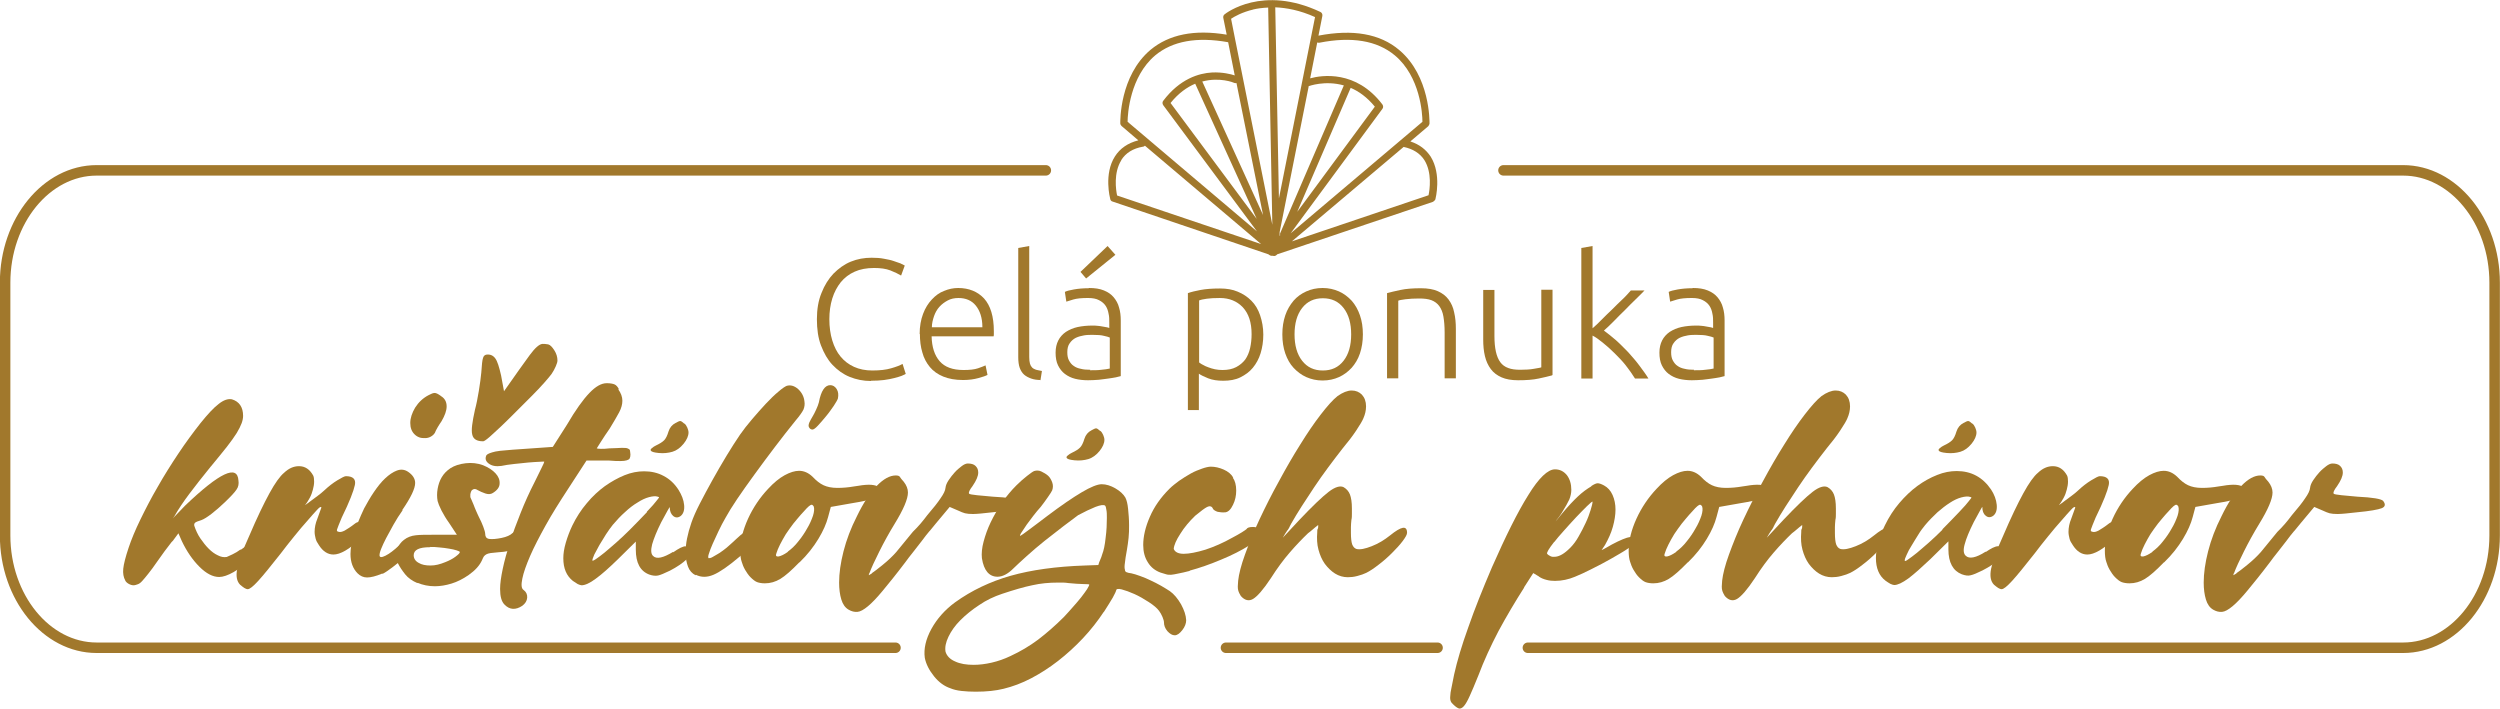 <?xml version="1.0" encoding="UTF-8"?><svg id="Layer_2" xmlns="http://www.w3.org/2000/svg" viewBox="0 0 102.43 29.05"><defs><style>.cls-1{fill:none;stroke:#a1782c;stroke-linecap:round;stroke-miterlimit:10;stroke-width:.43px;}.cls-2{fill:#a1782c;stroke-width:0px;}</style></defs><g id="Layer_1-2"><path class="cls-1" d="m36.69,26.54H3.96c-2.06,0-3.75-2.07-3.75-4.6v-10.36c0-2.53,1.69-4.6,3.75-4.6h38.89"/><line class="cls-1" x1="58.9" y1="26.54" x2="50.23" y2="26.54"/><path class="cls-1" d="m61.6,6.98h36.86c2.06,0,3.75,2.07,3.75,4.6v10.36c0,2.53-1.69,4.6-3.75,4.6h-35.86"/><path class="cls-2" d="m35.68,15.61c-.31,0-.6-.06-.87-.17s-.5-.28-.7-.49c-.2-.21-.35-.48-.47-.79s-.17-.68-.17-1.08.06-.77.19-1.08c.12-.31.29-.58.49-.79.21-.21.44-.38.71-.49.27-.11.55-.16.85-.16.18,0,.35.01.5.04s.28.05.39.09.21.07.29.1c.08.04.14.07.18.09l-.15.41c-.12-.07-.26-.14-.44-.21-.18-.07-.4-.1-.67-.1-.3,0-.57.05-.79.15-.23.1-.42.25-.57.43-.15.19-.27.41-.35.67-.08.26-.12.54-.12.85s.04.61.12.87c.08.26.19.48.34.66.15.18.33.32.55.42.22.1.47.15.75.15.31,0,.57-.03.77-.09.21-.06.37-.12.47-.18l.13.41s-.09.05-.17.08c-.08.03-.18.06-.3.09-.12.03-.26.06-.42.08-.16.02-.34.03-.53.03Z"/><path class="cls-2" d="m37.68,13.69c0-.32.05-.59.14-.83.09-.24.21-.43.36-.59s.31-.28.5-.35c.19-.08.38-.12.58-.12.44,0,.8.15,1.06.43.26.29.4.73.4,1.34,0,.04,0,.07,0,.11,0,.04,0,.07-.01.1h-2.54c.01.44.12.78.33,1.02.21.24.53.36.98.36.25,0,.44-.02.59-.07.14-.05.25-.09.31-.12l.08.39c-.07.04-.19.08-.37.13s-.39.08-.63.08c-.32,0-.59-.05-.81-.14s-.41-.22-.55-.39-.25-.37-.31-.6c-.07-.23-.1-.48-.1-.76Zm2.57-.29c0-.38-.1-.67-.27-.88s-.41-.31-.71-.31c-.16,0-.31.03-.44.1-.13.07-.24.15-.34.26-.1.11-.17.24-.22.38-.05.15-.09.3-.09.46h2.07Z"/><path class="cls-2" d="m42.65,15.57c-.15,0-.29-.02-.4-.06-.11-.04-.21-.09-.29-.16-.08-.07-.14-.17-.18-.28-.04-.11-.06-.26-.06-.43v-4.48l.45-.08v4.55c0,.11.01.2.03.27.02.07.05.12.09.16.04.04.1.07.16.09.07.02.15.03.24.05l-.06.38Z"/><path class="cls-2" d="m44.62,11.8c.24,0,.44.03.61.1.17.07.3.16.4.28.1.12.18.26.22.42.05.16.07.34.07.53v2.28s-.11.03-.2.05c-.09.02-.19.03-.31.05-.12.02-.25.03-.39.05-.14.01-.29.02-.44.02-.19,0-.37-.02-.53-.06-.16-.04-.3-.11-.42-.2-.12-.09-.21-.21-.28-.35-.07-.14-.1-.32-.1-.52s.04-.36.11-.5c.07-.14.18-.26.31-.35.14-.09.3-.16.48-.2.19-.04.39-.06.61-.06.07,0,.13,0,.21.01.07,0,.14.02.21.03.07.01.13.02.17.03.05.01.08.02.1.03v-.22c0-.13,0-.25-.03-.37-.02-.12-.06-.23-.12-.32s-.15-.17-.27-.23c-.11-.06-.26-.09-.45-.09-.27,0-.46.02-.6.06-.13.04-.23.07-.29.09l-.06-.4c.08-.04.2-.07.37-.1s.37-.05.6-.05Zm.04,3.37c.18,0,.33,0,.47-.02.13-.01.25-.03.34-.05v-1.27c-.05-.02-.13-.05-.24-.07-.11-.03-.27-.04-.46-.04-.11,0-.23,0-.35.02-.12.02-.23.05-.34.1-.1.05-.19.13-.25.22-.07.09-.1.22-.1.37,0,.14.02.25.07.34s.11.17.19.22c.08.06.18.1.29.12.11.03.24.04.39.04Zm1.04-4.73l-1.2.97-.23-.27,1.11-1.06.32.36Z"/><path class="cls-2" d="m49.13,16.8h-.46v-4.79c.14-.05.31-.09.52-.13s.48-.06.8-.06c.27,0,.51.04.72.13.22.09.4.21.56.37.16.16.28.36.36.6s.13.5.13.79c0,.28-.04.53-.11.76s-.18.43-.32.6-.31.29-.51.39-.44.14-.7.14c-.24,0-.44-.03-.62-.1-.17-.07-.3-.13-.38-.19v1.5Zm0-1.95s.09.07.16.1c.06.04.14.07.22.1s.17.06.27.08.2.03.31.03c.22,0,.41-.04.56-.12.15-.08.27-.18.37-.31.09-.13.16-.29.2-.47s.06-.37.06-.57c0-.48-.12-.84-.36-1.1-.24-.25-.55-.38-.94-.38-.22,0-.41.01-.54.03-.14.02-.24.04-.31.07v2.53Z"/><path class="cls-2" d="m55.84,13.7c0,.28-.04.54-.12.78s-.2.43-.34.59c-.15.16-.32.29-.52.38-.2.09-.42.14-.67.14s-.46-.05-.67-.14c-.2-.09-.37-.22-.52-.38-.15-.16-.26-.36-.34-.59s-.12-.49-.12-.78.04-.54.12-.78.2-.43.34-.6c.15-.17.32-.29.52-.38.2-.09.42-.14.67-.14s.46.05.67.14c.2.09.37.22.52.38.15.17.26.37.34.6s.12.49.12.78Zm-.48,0c0-.45-.1-.81-.31-1.08-.21-.27-.49-.4-.85-.4s-.64.13-.85.4c-.21.27-.31.63-.31,1.08s.1.81.31,1.08.49.4.85.4.64-.13.85-.4.31-.63.31-1.08Z"/><path class="cls-2" d="m56.83,12.01c.14-.04.32-.08.55-.13.23-.05.51-.07.84-.07.28,0,.51.04.69.12.18.08.33.19.44.34.11.15.19.32.23.53.05.21.07.43.07.68v2.02h-.46v-1.88c0-.26-.02-.47-.05-.65s-.09-.32-.17-.43c-.08-.11-.19-.19-.32-.24-.13-.05-.3-.07-.5-.07-.21,0-.4.01-.56.03-.16.02-.26.04-.3.06v3.18h-.46v-3.49Z"/><path class="cls-2" d="m63.59,15.38c-.14.04-.32.08-.55.13s-.51.07-.84.07c-.27,0-.5-.04-.68-.12-.18-.08-.33-.19-.44-.34-.11-.15-.19-.32-.24-.53-.05-.21-.07-.43-.07-.68v-2.03h.46v1.88c0,.26.02.47.06.65.04.18.1.32.18.43.08.11.19.19.33.24.13.05.29.07.49.07.21,0,.4-.01.56-.04s.26-.04.3-.06v-3.18h.46v3.49Z"/><path class="cls-2" d="m65.71,13.54c.16.12.33.25.5.4.17.15.33.32.5.49.16.18.32.36.46.55.14.19.27.36.37.53h-.55c-.11-.18-.24-.36-.38-.54-.14-.18-.3-.34-.46-.5-.16-.16-.32-.3-.48-.43-.16-.13-.3-.23-.42-.29v1.76h-.46v-5.35l.46-.08v3.37c.1-.08.22-.2.36-.34s.29-.29.44-.43c.15-.15.29-.29.43-.42s.25-.26.34-.36h.56c-.11.11-.23.24-.37.37s-.28.28-.43.43c-.15.15-.3.29-.44.44s-.29.28-.43.41Z"/><path class="cls-2" d="m69.36,11.8c.24,0,.44.03.61.1.17.07.3.16.4.28.1.12.18.26.22.42.05.16.07.34.07.53v2.28s-.11.03-.2.05c-.09.02-.19.03-.31.05-.12.02-.25.03-.39.05-.14.01-.29.02-.44.02-.19,0-.37-.02-.53-.06-.16-.04-.3-.11-.42-.2-.12-.09-.21-.21-.28-.35-.07-.14-.1-.32-.1-.52s.04-.36.11-.5c.07-.14.18-.26.31-.35.14-.09.3-.16.48-.2.19-.04.39-.06.61-.06.07,0,.13,0,.21.01.07,0,.14.02.21.03.07.01.13.02.17.03.05.01.08.02.1.03v-.22c0-.13,0-.25-.03-.37-.02-.12-.06-.23-.12-.32s-.15-.17-.27-.23c-.11-.06-.26-.09-.45-.09-.27,0-.46.02-.6.06-.13.04-.23.07-.29.09l-.06-.4c.08-.04.2-.07.37-.1s.37-.05.6-.05Zm.04,3.37c.18,0,.33,0,.47-.02.13-.01.25-.03.34-.05v-1.27c-.05-.02-.13-.05-.24-.07-.11-.03-.27-.04-.46-.04-.11,0-.23,0-.35.02-.12.02-.23.05-.34.1-.1.05-.19.13-.25.22-.07.09-.1.22-.1.37,0,.14.02.25.07.34s.11.17.19.22c.08.06.18.1.29.12.11.03.24.04.39.04Z"/><path class="cls-2" d="m8.64,19.11c-.34.42-.64.8-.88,1.12s-.45.63-.62.93l-.06.08.5-.52c1.42-1.36,2.15-1.7,2.19-1.03.02.13,0,.26-.08.37-.08.12-.24.29-.48.52-.19.18-.37.34-.54.47-.17.13-.31.22-.42.26-.14.04-.23.08-.26.11-.03.03-.04.07-.03.12.06.18.14.36.25.52.11.16.22.3.34.42.12.12.24.21.37.27.13.07.25.09.37.07.05-.02.13-.06.24-.11s.22-.12.33-.2v.02c.19-.15.36-.23.5-.23.13,0,.19.07.18.2-.01.14-.12.3-.32.48-.2.17-.42.32-.65.46-.23.13-.43.2-.59.2-.26,0-.53-.14-.81-.42s-.52-.63-.72-1.05l-.14-.32-.2.27s-.02.04-.04.05c-.02.02-.03.03-.04.04-.08.1-.18.23-.29.38s-.21.29-.3.42c-.14.2-.26.37-.36.49-.1.13-.18.22-.25.3s-.13.12-.19.14-.11.04-.17.04-.13-.02-.2-.06-.12-.09-.14-.14c-.07-.13-.1-.29-.08-.48.02-.19.09-.47.22-.86.11-.33.27-.72.48-1.15.21-.43.44-.88.71-1.34.26-.46.55-.92.85-1.37.3-.45.61-.87.91-1.25.29-.36.54-.63.74-.78.2-.16.38-.22.54-.19.3.09.46.32.46.68,0,.09-.02.19-.06.3s-.11.25-.2.4c-.1.16-.23.34-.4.56s-.39.48-.65.8Z"/><path class="cls-2" d="m13.14,20.77s-.04,0-.14.11c-.1.11-.24.26-.4.45-.17.19-.35.4-.55.65-.2.24-.38.48-.55.7-.41.52-.71.89-.92,1.12-.21.23-.35.34-.43.34-.04,0-.09-.02-.14-.05-.06-.04-.11-.08-.17-.13-.14-.14-.18-.36-.12-.66.06-.3.22-.75.49-1.34.32-.75.6-1.33.83-1.75s.43-.7.6-.84c.19-.18.39-.27.61-.27.25,0,.44.13.58.38.03.06.04.14.04.25,0,.11-.02.22-.05.33-.03.12-.07.23-.13.34s-.12.21-.19.29c0,.01,0,0,.05-.03.05-.03.11-.08.19-.14.08-.06.17-.13.27-.2s.19-.15.28-.23c.17-.16.35-.3.53-.41.18-.11.3-.17.35-.17.29,0,.42.12.37.36-.05.24-.22.69-.54,1.34-.11.26-.17.42-.19.48s0,.09.07.1c.06.02.14,0,.24-.05.1-.06.25-.15.44-.3.05-.04.15-.07.31-.09.16-.02.26,0,.31.05.05.05.05.12,0,.22-.05.1-.18.25-.4.45-.47.44-.84.65-1.12.65-.23,0-.43-.13-.59-.38-.07-.1-.12-.19-.14-.28s-.04-.17-.04-.27c0-.18.04-.36.11-.53l.17-.47Z"/><path class="cls-2" d="m15.66,23.5c-.26.11-.47.16-.62.16-.15,0-.28-.06-.39-.17-.19-.19-.29-.46-.29-.79,0-.47.19-1.09.56-1.87.12-.22.25-.45.4-.67s.3-.41.46-.56c.16-.15.32-.26.48-.32.16-.06.31-.05.46.05.19.13.29.28.29.46,0,.23-.18.6-.53,1.11h.02c-.14.2-.27.4-.38.6-.11.2-.21.38-.3.55-.09.17-.15.31-.2.43-.05.12-.07.21-.07.27,0,.09.08.1.24.02.16-.08.35-.22.57-.43.2-.17.37-.27.52-.3.14-.03.21.03.21.17,0,.05-.05.14-.16.26s-.24.25-.39.39-.31.27-.47.39-.29.21-.39.26Zm2.41-7.27c.15.09.23.23.23.42,0,.17-.07.37-.21.61-.05.07-.1.15-.16.25-.06.1-.09.17-.11.22-.04.07-.1.12-.17.16-.07.04-.15.06-.23.06-.08,0-.16,0-.24-.03-.08-.03-.14-.07-.2-.13-.11-.11-.17-.26-.17-.46,0-.2.07-.41.2-.63.14-.22.32-.39.55-.51.11-.06.19-.09.25-.09s.14.04.25.12Z"/><path class="cls-2" d="m17.1,23.89c-.21-.09-.38-.21-.5-.36-.12-.15-.22-.3-.29-.44-.1-.2-.12-.39-.05-.57.07-.18.17-.31.29-.4.14-.11.3-.17.49-.19.18-.02.41-.02.67-.02h.11c.14,0,.27,0,.39,0,.12,0,.22,0,.31,0h.2l-.06-.09-.27-.41c-.11-.15-.21-.32-.3-.49-.09-.18-.14-.31-.16-.39-.03-.16-.03-.33,0-.5.03-.17.08-.33.17-.48.09-.15.21-.27.36-.37.16-.1.36-.17.62-.2.25-.03.49,0,.71.08.22.09.39.2.51.33.12.13.18.27.17.42,0,.15-.1.28-.28.39-.08.05-.18.06-.3.02s-.23-.09-.32-.14c-.06-.04-.11-.05-.16-.04-.05.02-.08.04-.1.08-.02.04-.03.08-.04.13,0,.05,0,.08,0,.11,0,.01.01.04.04.1s.06.13.09.21c.03.09.07.17.11.27s.08.17.11.24c.07.13.13.27.18.4s.08.24.08.3c0,.11.05.18.15.2.14.02.32,0,.52-.04s.36-.11.45-.2c.14-.11.27-.14.37-.1.11.05.15.15.13.33-.04.33-.41.52-1.11.56-.12.01-.22.02-.29.03s-.13.03-.17.05c-.04.02-.07.05-.1.08-.03.04-.05.09-.08.16-.1.22-.28.42-.55.61-.23.16-.47.28-.7.35s-.46.11-.68.11c-.26,0-.5-.05-.71-.14Zm.52-1.47c-.45,0-.67.11-.67.33,0,.13.07.24.2.31.13.08.29.11.49.11s.39-.05.61-.14c.15-.06.29-.13.41-.22.12-.09.18-.15.18-.19,0-.02-.04-.04-.13-.07s-.19-.05-.31-.07c-.12-.02-.25-.04-.39-.05-.14-.02-.27-.02-.38-.02Zm2.16-4.34c-.24,0-.39-.09-.43-.27-.05-.18,0-.52.11-1.02.06-.22.11-.48.16-.78.05-.3.08-.55.1-.75.02-.31.04-.51.07-.59.02-.08.07-.13.14-.14.15-.02.27.03.36.15.09.12.16.35.24.7l.12.65.62-.88c.18-.25.33-.46.44-.61.11-.15.21-.26.29-.33s.15-.11.22-.12c.07,0,.14,0,.24.02.08.02.16.1.25.24.09.14.13.28.13.42,0,.05-.02.13-.07.24-.05.11-.1.21-.17.31-.05.07-.15.19-.3.36-.15.17-.32.35-.52.55-.2.2-.41.41-.63.63s-.42.42-.61.6c-.19.18-.36.33-.49.45-.14.12-.22.17-.25.17Z"/><path class="cls-2" d="m25.33,15.95c.11.15.17.31.17.47,0,.14-.04.3-.13.47-.09.17-.22.39-.39.67-.14.2-.26.38-.36.54-.1.16-.16.25-.17.27.02.01.08.02.17.02s.21,0,.35-.02c.21,0,.37-.02.49-.02s.2,0,.25.02.09.04.1.08c0,.04.02.1.02.17s-.01.12-.03.16c-.02.04-.06.06-.12.08-.06.02-.15.03-.26.03s-.26,0-.46-.02h-.93l-.76,1.17c-.34.52-.65,1.01-.91,1.48-.26.47-.48.89-.64,1.26-.16.37-.27.68-.32.93-.05.25-.04.4.05.46.11.08.16.19.15.32-.01.13-.08.24-.2.33-.27.18-.52.17-.73-.05-.12-.12-.18-.33-.18-.64,0-.22.04-.5.11-.83s.17-.69.29-1.07.27-.79.44-1.21c.17-.43.36-.85.58-1.28.1-.2.19-.38.27-.55.08-.16.12-.25.12-.27,0-.01-.06-.01-.19,0-.13,0-.28.02-.46.03-.18.02-.37.04-.58.06s-.38.05-.53.08c-.22.03-.39,0-.52-.1s-.15-.21-.09-.34c.03-.03.07-.06.13-.08s.14-.05.24-.07c.11-.02.25-.04.42-.05.17-.02.39-.03.65-.05l1.28-.09.58-.91c.35-.6.66-1.03.92-1.3s.49-.4.71-.4c.14,0,.25.02.32.05.07.03.13.1.18.2h-.02Z"/><path class="cls-2" d="m28.1,22.38c-.12,0-.29.09-.52.25v-.02c-.41.25-.68.31-.82.17-.09-.08-.1-.24-.04-.48.07-.24.19-.54.37-.9.23-.43.35-.64.35-.62,0,.16.05.28.14.36.1.08.2.08.31,0,.11-.09.16-.24.14-.45-.02-.21-.1-.41-.23-.62-.16-.25-.36-.44-.61-.57-.24-.13-.51-.19-.8-.19-.26,0-.53.05-.8.16-.27.11-.54.26-.81.45-.26.19-.51.42-.74.7-.23.27-.43.58-.59.91-.11.23-.2.47-.27.71-.07.24-.1.45-.1.63,0,.42.13.72.39.93.07.05.14.09.2.13.07.03.12.05.16.05.14,0,.34-.09.58-.27.25-.18.55-.45.9-.79l.74-.73v.33c0,.54.18.88.55,1.02.14.05.26.06.36.04.1-.02.26-.09.49-.2.29-.15.52-.31.68-.46.16-.16.23-.29.2-.4-.05-.09-.13-.13-.25-.13Zm-1.59-1.4c-.21.22-.44.46-.69.71-.18.18-.37.36-.55.52-.19.17-.36.31-.5.43-.15.12-.27.21-.36.27-.09.06-.14.08-.14.05,0-.04.03-.12.08-.24.06-.12.13-.25.21-.39.09-.14.18-.29.27-.44.1-.15.19-.28.28-.39.16-.19.33-.37.5-.52.17-.16.34-.29.51-.39.17-.11.32-.18.47-.22.15-.04.27-.05.36-.02.04.01.06.02.05.04s-.05.06-.11.14c-.05.07-.18.22-.39.44Z"/><path class="cls-2" d="m28.04,17.35c.05.04.09.1.12.17.03.07.05.14.05.2,0,.14-.07.3-.2.46-.14.17-.29.28-.46.33-.17.05-.36.07-.56.05-.2-.02-.31-.05-.33-.11-.01-.02,0-.05.05-.09.05-.04.1-.08.17-.11.15-.07.26-.14.33-.21s.13-.19.18-.36c.05-.16.15-.28.29-.35.09-.05.15-.08.19-.08s.09.04.17.11Z"/><path class="cls-2" d="m28.5,23.57c-.14-.07-.25-.19-.31-.35s-.1-.35-.1-.58c0-.18.02-.38.06-.58s.1-.42.18-.65c.07-.2.18-.46.34-.77.16-.31.33-.63.52-.97.19-.34.38-.67.58-1,.2-.33.38-.61.55-.86.14-.2.31-.42.5-.64s.38-.44.56-.63c.18-.19.35-.36.51-.49.16-.14.27-.21.34-.24.16-.05.32,0,.47.13.15.14.24.31.26.51.02.12,0,.23-.04.33-.05.1-.15.25-.33.46-.26.32-.54.68-.83,1.06-.29.38-.57.76-.84,1.13-.27.37-.51.71-.72,1.02-.21.31-.36.56-.46.74-.11.19-.21.38-.3.57s-.17.36-.24.52c-.07.16-.12.29-.15.39-.04.11-.04.17-.02.2.03,0,.09,0,.17-.05s.18-.1.29-.17c.11-.08.23-.16.35-.27s.23-.2.33-.3c.24-.23.44-.37.6-.4.16-.03.24.04.24.24,0,.07,0,.13-.02.17-.01.05-.04.1-.08.16-.05.06-.12.13-.21.22s-.23.2-.4.34c-.46.39-.81.63-1.07.74s-.5.11-.72,0Z"/><path class="cls-2" d="m32.75,23.04c-.32.33-.58.56-.78.68-.2.12-.41.18-.63.18-.13,0-.24-.02-.32-.05-.08-.03-.17-.1-.27-.2-.08-.08-.15-.18-.22-.3-.07-.12-.11-.23-.14-.33-.04-.11-.06-.26-.06-.46,0-.41.11-.85.32-1.31s.49-.87.82-1.22c.23-.25.46-.44.68-.56s.42-.18.59-.18c.2,0,.38.08.55.24.15.16.3.28.45.35.15.07.34.11.57.11s.45-.02.68-.06c.12-.02.23-.03.33-.05.1-.01.18-.02.27-.02.32,0,.49.09.49.27,0,.13-.09.23-.27.29-.18.06-.48.13-.92.2l-.85.15-.11.41c-.07.27-.2.57-.4.9-.2.33-.45.65-.77.96Zm-.47-.44c.15-.11.3-.25.43-.42.14-.17.26-.35.36-.53.11-.18.18-.35.24-.52.05-.16.06-.29.03-.38-.04-.07-.09-.09-.14-.05-.06.03-.19.16-.39.39-.1.11-.2.24-.31.37-.11.14-.2.28-.3.42-.09.15-.17.29-.24.43s-.12.26-.15.36c-.04.1-.01.14.09.13.1-.02.23-.08.38-.19Z"/><path class="cls-2" d="m38.1,21.74c-.11.13-.22.27-.33.42-.12.15-.23.3-.35.45-.12.15-.23.29-.33.43-.37.49-.68.87-.92,1.16-.24.29-.44.5-.61.64-.17.14-.31.22-.43.23s-.24-.02-.36-.09c-.14-.08-.24-.22-.3-.42-.06-.2-.09-.43-.09-.69,0-.38.06-.81.18-1.28.12-.47.3-.95.55-1.44.26-.54.53-.95.81-1.24.28-.29.54-.43.78-.43.09,0,.15.02.17.06.02.04.08.11.16.2.11.14.17.29.17.44,0,.26-.18.69-.55,1.29-.22.36-.43.74-.62,1.12s-.33.68-.41.9c-.01.01-.02.02-.02.03v.05s.05-.04.08-.05.04-.03.06-.05c.08-.05.22-.16.43-.33s.39-.34.55-.52l.68-.83c.11-.11.22-.22.32-.34.1-.12.19-.23.27-.34.25-.29.44-.53.55-.7.12-.17.19-.31.2-.43.01-.09.05-.19.13-.31.08-.12.16-.22.25-.32.09-.1.19-.18.28-.25s.18-.11.25-.11c.14,0,.25.03.32.1.07.07.11.15.11.27,0,.15-.08.33-.23.55-.13.17-.18.28-.14.32.02.02.13.04.32.06.19.02.41.04.65.06.62.03.97.09,1.05.17.11.14.09.24-.05.3-.15.06-.49.12-1.02.17-.19.02-.35.04-.47.05-.12.01-.23.02-.32.02-.14,0-.25-.01-.33-.03-.08-.02-.17-.06-.28-.11l-.35-.15-.56.67c-.07.09-.16.2-.27.33Z"/><path class="cls-2" d="m45.23,25.06c-.25.38-.54.75-.86,1.09-.32.34-.66.65-1.02.93s-.72.51-1.1.71c-.38.2-.76.34-1.13.43-.32.08-.7.12-1.14.12-.2,0-.4-.01-.58-.03-.19-.02-.34-.06-.46-.11-.24-.08-.47-.24-.67-.49s-.33-.5-.38-.76c-.05-.36.04-.76.27-1.18.23-.42.56-.79.97-1.09.68-.49,1.44-.85,2.28-1.09.85-.24,1.86-.38,3.04-.42l.55-.02c.02-.08.05-.15.08-.22.03-.07.06-.14.08-.22.06-.15.11-.38.14-.68.04-.3.05-.57.05-.81,0-.13,0-.24-.02-.33-.01-.09-.03-.15-.05-.17-.05-.05-.19-.03-.4.05-.22.09-.45.2-.71.34-.15.11-.35.26-.6.45-.25.19-.5.39-.77.6-.26.21-.51.42-.74.63-.23.21-.42.38-.55.51-.22.22-.44.33-.64.33-.34,0-.56-.25-.64-.76-.02-.19,0-.42.07-.68s.16-.52.29-.79c.13-.27.28-.53.46-.8.18-.26.38-.5.59-.71.15-.15.3-.28.44-.39.14-.11.24-.18.29-.2.1-.03.2-.03.3.02s.19.1.27.17.13.17.17.27c.04.11.04.22,0,.33-.02.05-.08.14-.17.27-.09.13-.19.27-.3.41-.1.11-.2.23-.3.36-.1.13-.19.25-.27.36-.08.12-.15.22-.2.3-.06.08-.08.14-.08.17.05-.02.18-.11.39-.27.21-.16.46-.34.73-.55.57-.43,1.04-.75,1.41-.97.37-.22.65-.33.82-.33.18,0,.37.06.56.17s.33.24.41.38c.05.1.09.25.11.46.02.2.04.42.04.67,0,.17,0,.34-.02.52-.02.17-.04.34-.07.5-.04.22-.07.4-.08.52-.02.13-.02.22,0,.28,0,.06.03.1.08.11.04.02.1.03.18.04.1.02.22.06.36.11.14.05.29.11.43.18.15.07.29.14.43.22.14.08.25.15.36.22.17.12.32.3.46.54.13.24.2.45.21.65,0,.13-.05.27-.16.41-.11.14-.21.21-.31.21s-.2-.06-.3-.17c-.1-.12-.14-.24-.14-.36,0-.05-.02-.12-.06-.22s-.09-.18-.14-.25c-.08-.11-.22-.23-.42-.36-.2-.13-.39-.24-.59-.33-.2-.09-.37-.15-.52-.19-.15-.04-.23-.02-.23.05,0,.02-.05.12-.14.29-.1.17-.22.36-.36.58h-.02Zm-3.81,1.81c.39-.18.76-.4,1.11-.66.34-.26.7-.57,1.06-.93.12-.13.25-.27.37-.41.13-.14.24-.28.34-.4.1-.13.18-.24.24-.33.06-.1.09-.16.09-.19,0-.01-.08-.02-.25-.02-.17,0-.37-.02-.6-.04-.08-.01-.15-.02-.22-.02h-.22c-.35,0-.7.03-1.05.11-.34.07-.75.19-1.23.35-.33.11-.65.26-.94.46-.29.19-.55.4-.77.62-.22.22-.38.45-.49.68-.11.23-.15.43-.12.61.05.17.18.31.39.4.21.1.47.14.76.14.23,0,.48-.03.74-.09.26-.06.52-.15.77-.27Zm3.66-9.22c.05.04.09.1.12.17.03.07.05.14.05.2,0,.14-.07.3-.2.46s-.29.28-.46.33c-.17.05-.36.07-.56.05s-.31-.05-.33-.11c-.01-.02,0-.05.05-.09.05-.04.1-.08.17-.11.15-.07.26-.14.33-.21.07-.07.13-.19.18-.36.05-.16.15-.28.29-.35.09-.05.15-.08.19-.08s.09.04.17.11Z"/><path class="cls-2" d="m48.75,23.39c-.2.05-.36.09-.48.11-.12.03-.21.04-.29.05-.08,0-.14,0-.2-.02-.06-.02-.14-.04-.23-.07-.22-.08-.4-.22-.52-.42-.13-.2-.19-.44-.19-.71,0-.35.09-.74.27-1.15.18-.42.45-.8.8-1.15.11-.11.25-.22.4-.33.16-.11.32-.21.48-.3s.32-.15.46-.2.27-.08.36-.08c.17,0,.35.04.53.12.18.08.31.19.39.33h-.02c.09.12.14.3.14.53,0,.2-.04.4-.13.58-.09.19-.19.29-.31.31-.12.01-.23,0-.32-.02-.09-.03-.16-.07-.2-.13v-.02c-.05-.08-.13-.1-.23-.05-.1.05-.26.17-.49.36-.24.23-.45.48-.61.74-.17.26-.26.47-.27.62.05.13.19.2.41.2s.53-.06.89-.17c.36-.12.73-.28,1.1-.49.15-.08.28-.15.39-.22s.17-.11.19-.13c.03-.06.12-.09.27-.09.17,0,.26.08.26.23,0,.08-.03.16-.09.24-.06.08-.17.18-.33.29-.32.2-.71.4-1.15.58-.45.19-.88.34-1.29.45Z"/><path class="cls-2" d="m57.65,21.83c0,.07-.06.18-.18.34-.12.16-.27.32-.44.49-.17.17-.35.33-.55.48-.19.15-.36.26-.5.33-.1.05-.22.09-.37.13-.15.04-.28.05-.39.05-.18,0-.36-.05-.52-.15-.16-.1-.3-.24-.42-.4-.12-.17-.2-.36-.26-.58s-.07-.46-.05-.71c0-.06,0-.11.02-.14s.02-.09.02-.16c-.07.05-.14.11-.21.17s-.14.12-.21.17c-.23.22-.48.48-.74.78s-.52.65-.78,1.06c-.31.47-.56.75-.73.85-.17.1-.34.06-.5-.12-.05-.08-.09-.16-.11-.24-.02-.08-.02-.2,0-.39.03-.27.12-.63.28-1.07.16-.44.35-.92.59-1.43.24-.51.5-1.03.8-1.57.29-.54.58-1.04.87-1.5.29-.47.57-.88.84-1.23.27-.35.5-.61.69-.76.21-.15.41-.23.58-.23s.31.06.42.17c.11.12.17.28.17.48,0,.17-.04.33-.11.49-.04.1-.14.27-.3.51-.16.24-.34.47-.54.71-.42.54-.82,1.07-1.18,1.61-.36.54-.68,1.03-.94,1.49-.03.06-.06.11-.08.16-.03.05-.05.09-.08.12-.03.04-.05.08-.08.12-.03.05-.06.1-.1.17l.68-.73c.54-.57.94-.95,1.2-1.15.26-.2.47-.26.61-.19.12.07.21.17.26.3.05.13.08.32.08.57v.22c0,.09,0,.17-.02.25-.01.11-.02.21-.02.3s0,.17,0,.24c0,.21.02.37.05.46.04.1.09.16.17.19.07.02.16.02.27,0s.23-.06.36-.11c.13-.05.25-.11.39-.19.13-.08.25-.16.36-.25.47-.38.7-.42.7-.11Z"/><path class="cls-2" d="m62.45,24.07c-.37.58-.72,1.17-1.05,1.78-.32.61-.6,1.22-.83,1.83-.14.35-.26.63-.35.83-.09.2-.17.34-.24.42s-.14.11-.2.1c-.06-.02-.14-.07-.23-.16-.05-.04-.09-.09-.11-.14-.02-.05-.03-.12-.02-.21,0-.09.02-.2.05-.34.03-.14.06-.32.11-.55.12-.54.31-1.18.58-1.93.26-.75.59-1.57.97-2.46.56-1.27,1.05-2.26,1.49-2.96.43-.7.8-1.05,1.09-1.05.2,0,.36.08.49.24.12.16.18.36.18.6,0,.13-.03.26-.08.39-.06.13-.16.31-.31.55-.05.08-.1.15-.14.2s-.08.1-.11.15l.27-.33c.24-.29.46-.52.64-.69s.37-.31.56-.42h-.02c.12-.08.21-.12.27-.12s.15.03.26.09c.15.08.27.21.35.39.08.18.12.38.12.6s-.04.46-.11.71c-.07.25-.18.49-.32.74l-.14.21c.05-.02.12-.06.21-.11.09-.05.16-.09.21-.12.34-.18.6-.29.76-.31.16-.02.23.05.21.22-.01.04-.11.12-.3.25-.19.13-.42.26-.68.41-.26.15-.53.29-.81.43-.28.14-.51.25-.69.32-.26.11-.54.17-.82.17-.11,0-.23-.01-.34-.04-.12-.03-.22-.07-.31-.13.01,0-.02-.02-.09-.06s-.12-.07-.15-.09l-.38.59Zm1.23-1.87c-.22.28-.32.45-.29.49.03.04.08.07.14.1.06.03.13.03.21.02s.17-.04.27-.1c.1-.06.2-.14.33-.27.12-.12.24-.28.34-.46.11-.19.2-.37.29-.56.09-.19.15-.36.2-.52.05-.16.08-.28.08-.35-.02,0-.1.06-.23.19-.13.13-.28.28-.45.46-.17.18-.33.36-.5.55-.17.19-.3.34-.39.46Z"/><path class="cls-2" d="m69.15,23.04c-.32.33-.58.56-.78.68-.2.12-.41.18-.63.18-.13,0-.24-.02-.32-.05-.08-.03-.17-.1-.27-.2-.08-.08-.15-.18-.22-.3-.07-.12-.11-.23-.14-.33-.04-.11-.06-.26-.06-.46,0-.41.11-.85.32-1.31s.49-.87.82-1.22c.23-.25.46-.44.68-.56s.42-.18.59-.18c.2,0,.38.08.55.24.15.16.3.28.45.35.15.07.34.11.57.11s.45-.02.68-.06c.12-.02.23-.03.33-.05.1-.01.18-.02.27-.02.32,0,.49.09.49.27,0,.13-.09.23-.27.29-.18.06-.48.13-.92.2l-.85.15-.11.41c-.07.27-.2.57-.4.9-.2.33-.45.65-.77.96Zm-.47-.44c.15-.11.3-.25.43-.42.14-.17.26-.35.36-.53.11-.18.18-.35.24-.52.05-.16.06-.29.03-.38-.04-.07-.09-.09-.14-.05-.06.03-.19.16-.39.39-.1.11-.2.24-.31.37-.11.14-.2.28-.3.42-.09.15-.17.29-.24.43s-.12.26-.15.36c-.04.1-.01.14.09.13.1-.02.23-.08.38-.19Z"/><path class="cls-2" d="m77.48,21.83c0,.07-.06.18-.18.34-.12.16-.27.32-.44.49-.17.17-.35.33-.55.48-.19.15-.36.26-.5.33-.1.05-.22.09-.37.13-.15.04-.28.05-.39.05-.18,0-.36-.05-.52-.15-.16-.1-.3-.24-.42-.4-.12-.17-.2-.36-.26-.58s-.07-.46-.05-.71c0-.06,0-.11.02-.14s.02-.09.02-.16c-.07.05-.14.11-.21.17s-.14.12-.21.17c-.23.22-.48.48-.74.78s-.52.65-.78,1.06c-.31.47-.56.75-.73.85-.17.1-.34.06-.5-.12-.05-.08-.09-.16-.11-.24-.02-.08-.02-.2,0-.39.03-.27.12-.63.28-1.07.16-.44.35-.92.59-1.43.24-.51.5-1.03.8-1.57.29-.54.58-1.04.87-1.5.29-.47.57-.88.84-1.23.27-.35.5-.61.69-.76.21-.15.41-.23.58-.23s.31.06.42.17c.11.12.17.28.17.48,0,.17-.04.33-.11.49-.04.1-.14.27-.3.51-.16.24-.34.47-.54.71-.42.54-.82,1.07-1.18,1.61-.36.54-.68,1.03-.94,1.49-.03.06-.06.11-.08.16-.03.05-.05.09-.08.12-.03.04-.05.08-.08.12-.03.05-.06.1-.1.17l.68-.73c.54-.57.94-.95,1.2-1.15.26-.2.47-.26.61-.19.12.07.21.17.26.3.05.13.08.32.08.57v.22c0,.09,0,.17-.02.25-.01.11-.02.21-.02.3s0,.17,0,.24c0,.21.02.37.05.46.04.1.09.16.17.19.07.02.16.02.27,0s.23-.06.36-.11c.13-.05.25-.11.39-.19.13-.08.25-.16.36-.25.47-.38.7-.42.7-.11Z"/><path class="cls-2" d="m81.34,22.63c.23-.16.41-.25.52-.25.12,0,.2.04.25.13.03.11-.03.25-.2.4-.16.16-.39.31-.68.46-.22.11-.39.18-.49.2-.1.03-.22.01-.36-.04-.36-.14-.55-.48-.55-1.02v-.33l-.74.73c-.36.34-.66.61-.9.79-.25.18-.44.27-.58.27-.04,0-.09-.02-.16-.05-.07-.04-.13-.08-.2-.13-.26-.2-.39-.51-.39-.93,0-.18.03-.39.1-.63.07-.24.15-.47.27-.71.16-.33.36-.64.59-.91.23-.27.48-.51.74-.7.26-.19.53-.34.81-.45.27-.11.54-.16.8-.16.29,0,.56.06.8.19.24.13.44.32.61.57.13.2.21.41.23.62.02.21-.03.36-.14.45-.11.08-.22.08-.31,0-.1-.08-.14-.2-.14-.36,0-.02-.12.19-.35.62-.18.36-.31.67-.37.9-.07.24-.05.4.04.48.14.14.42.09.82-.17v.02Zm-1.76-.94c.25-.25.48-.49.69-.71.21-.22.34-.37.39-.44.06-.08.1-.13.11-.14s0-.03-.05-.04c-.09-.03-.21-.02-.36.02-.15.04-.3.11-.47.22s-.34.24-.51.39c-.17.16-.34.33-.5.52-.09.11-.19.24-.28.39s-.19.3-.27.44c-.09.14-.16.27-.21.39-.06.12-.08.19-.08.24,0,.03.05.02.14-.05.09-.06.21-.15.36-.27.15-.12.31-.27.5-.43.19-.17.37-.34.55-.52Zm1.23-4.34c.05.04.09.1.12.17.03.07.05.14.05.2,0,.14-.07.3-.2.46-.14.17-.29.28-.46.33-.17.05-.36.07-.56.05-.2-.02-.31-.05-.33-.11-.01-.02,0-.05.05-.09.05-.04.1-.08.17-.11.15-.07.26-.14.33-.21s.13-.19.18-.36c.05-.16.15-.28.29-.35.09-.05.15-.08.19-.08s.09.04.17.11Z"/><path class="cls-2" d="m85,20.77s-.04,0-.14.11c-.1.11-.24.26-.4.45-.17.19-.35.4-.55.65-.2.24-.38.48-.55.7-.41.52-.71.89-.92,1.12-.21.23-.35.34-.43.34-.04,0-.09-.02-.14-.05-.06-.04-.11-.08-.17-.13-.14-.14-.18-.36-.12-.66.06-.3.22-.75.49-1.34.32-.75.6-1.33.83-1.75s.43-.7.6-.84c.19-.18.39-.27.61-.27.25,0,.44.13.58.38.03.06.04.14.04.25,0,.11-.02.22-.05.33-.03.12-.07.23-.13.34s-.12.21-.19.29c0,.01,0,0,.05-.03.05-.03.11-.08.19-.14.08-.06.17-.13.27-.2s.19-.15.28-.23c.17-.16.35-.3.53-.41.18-.11.3-.17.35-.17.29,0,.42.12.37.36-.05.24-.22.69-.54,1.34-.11.26-.17.42-.19.48s0,.09.07.1c.06.02.14,0,.24-.05.1-.06.25-.15.44-.3.05-.04.15-.07.31-.09.16-.02.26,0,.31.05.05.05.05.12,0,.22-.05.1-.18.25-.4.45-.47.44-.84.65-1.12.65-.23,0-.43-.13-.59-.38-.07-.1-.12-.19-.14-.28s-.04-.17-.04-.27c0-.18.04-.36.11-.53l.17-.47Z"/><path class="cls-2" d="m88.66,23.04c-.32.33-.58.56-.78.68-.2.12-.41.18-.63.18-.13,0-.24-.02-.32-.05-.08-.03-.17-.1-.27-.2-.08-.08-.15-.18-.22-.3-.07-.12-.11-.23-.14-.33-.04-.11-.06-.26-.06-.46,0-.41.11-.85.32-1.31s.49-.87.82-1.22c.23-.25.46-.44.68-.56s.42-.18.59-.18c.2,0,.38.08.55.24.15.16.3.28.45.35.15.07.34.11.57.11s.45-.02.68-.06c.12-.02.23-.03.33-.05.1-.01.18-.02.27-.02.32,0,.49.09.49.27,0,.13-.09.23-.27.29-.18.06-.48.13-.92.2l-.85.15-.11.41c-.07.27-.2.57-.4.9-.2.33-.45.65-.77.96Zm-.47-.44c.15-.11.3-.25.43-.42.14-.17.26-.35.36-.53.11-.18.18-.35.24-.52.05-.16.06-.29.03-.38-.04-.07-.09-.09-.14-.05-.06.03-.19.16-.39.39-.1.11-.2.24-.31.37-.11.14-.2.28-.3.42-.09.15-.17.29-.24.43s-.12.26-.15.36c-.04.1-.01.14.09.13.1-.02.23-.08.38-.19Z"/><path class="cls-2" d="m94.01,21.74c-.11.13-.22.27-.33.42-.12.15-.23.3-.35.45-.12.15-.23.29-.33.43-.37.49-.68.87-.92,1.16-.24.29-.44.5-.61.64-.17.14-.31.22-.43.23s-.24-.02-.36-.09c-.14-.08-.24-.22-.3-.42-.06-.2-.09-.43-.09-.69,0-.38.06-.81.18-1.28.12-.47.3-.95.55-1.44.26-.54.53-.95.81-1.24.28-.29.54-.43.78-.43.09,0,.15.02.17.06.02.04.08.11.16.2.11.14.17.29.17.44,0,.26-.18.69-.55,1.29-.22.36-.43.74-.62,1.12s-.33.68-.41.9c-.01.01-.02.02-.02.03v.05s.05-.04.08-.05.04-.03.06-.05c.08-.05.22-.16.43-.33s.39-.34.55-.52l.68-.83c.11-.11.22-.22.32-.34.1-.12.19-.23.27-.34.25-.29.44-.53.55-.7.12-.17.19-.31.2-.43.01-.09.05-.19.13-.31.08-.12.16-.22.25-.32.09-.1.19-.18.28-.25s.18-.11.25-.11c.14,0,.25.03.32.1.07.07.11.15.11.27,0,.15-.08.33-.23.55-.13.17-.18.28-.14.32.02.02.13.04.32.06.19.02.41.04.65.06.62.03.97.09,1.05.17.11.14.09.24-.05.3-.15.06-.49.12-1.02.17-.19.02-.35.04-.47.05-.12.01-.23.02-.32.02-.14,0-.25-.01-.33-.03-.08-.02-.17-.06-.28-.11l-.35-.15-.56.67c-.07.09-.16.2-.27.33Z"/><path class="cls-2" d="m34.01,15.78c.11,0,.2.05.27.16s.08.24.05.39c-.02.06-.08.16-.17.3-.1.14-.2.29-.32.43-.12.15-.23.27-.33.38s-.18.16-.22.16c-.07,0-.12-.04-.15-.11-.02-.04-.01-.1.02-.18.04-.08.08-.16.13-.24s.1-.18.15-.29.09-.21.11-.29c.09-.48.25-.71.47-.71Z"/><path class="cls-2" d="m57.79,5.79l.73-.62s.05-.07.05-.11c0-.08.03-1.94-1.24-3.01-.79-.67-1.9-.86-3.31-.59l.16-.81c.01-.07-.02-.13-.08-.16-2.37-1.12-3.87.05-3.93.1-.04.03-.06.09-.05.14l.14.69c-1.32-.22-2.36-.01-3.12.62-1.27,1.07-1.24,2.93-1.24,3.01,0,.04.02.08.05.11l.69.59c-.43.11-.75.33-.96.66-.46.72-.2,1.71-.19,1.75.01.05.05.09.1.1l6.38,2.16s.07.06.12.06c.02,0,.03,0,.05,0h.01s.03.01.05.01c.05,0,.1-.03.13-.07l6.38-2.15s.08-.05.1-.1c.01-.04.26-1.02-.19-1.75-.19-.29-.46-.5-.82-.62Zm-3.73-4.04c1.32-.26,2.36-.09,3.09.52,1.04.87,1.13,2.39,1.13,2.72l-5.4,4.57,3.76-5.1c.04-.05.04-.12,0-.18-1.08-1.42-2.49-1.2-2.96-1.07l.29-1.47s.06.02.09.01Zm-3.4,1.65l1.09,5.41-2.49-5.47c.71-.19,1.28.04,1.32.06.03.01.06.01.09,0Zm2.95.13s0,0,.01,0c.01,0,.66-.25,1.44-.03l-2.61,6.06s-.01.05,0,.08l-.02.03v-.16s1.19-5.97,1.19-5.97Zm2.72.84l-3.18,4.31,2.19-5.08c.33.14.67.38.99.77Zm-7.36-.94l2.52,5.54-3.53-4.75c.33-.41.68-.65,1.01-.79Zm3.43,4.7l-.15-7.83c.46.02,1.01.12,1.63.4l-1.48,7.43Zm-1.06-7.74c.17-.04.38-.07.62-.08l.17,8.9-1.53-7.63s0,0,0,0l-.16-.81c.13-.09.45-.27.91-.38Zm-4.01,1.88c.71-.59,1.71-.77,2.99-.54l.27,1.36c-.15-.05-.5-.14-.93-.12-.54.03-1.32.26-2,1.16-.04.05-.04.12,0,.18l3.84,5.17-5.3-4.49c0-.33.1-1.85,1.13-2.72Zm-1.39,4.29c.18-.29.48-.48.89-.55.03,0,.06-.02.08-.04l4.76,4.03-5.9-1.99c-.05-.23-.15-.93.17-1.44Zm12.59,1.44l-5.6,1.89,4.58-3.87c.38.08.67.26.85.54.32.51.22,1.21.17,1.44Z"/></g></svg>